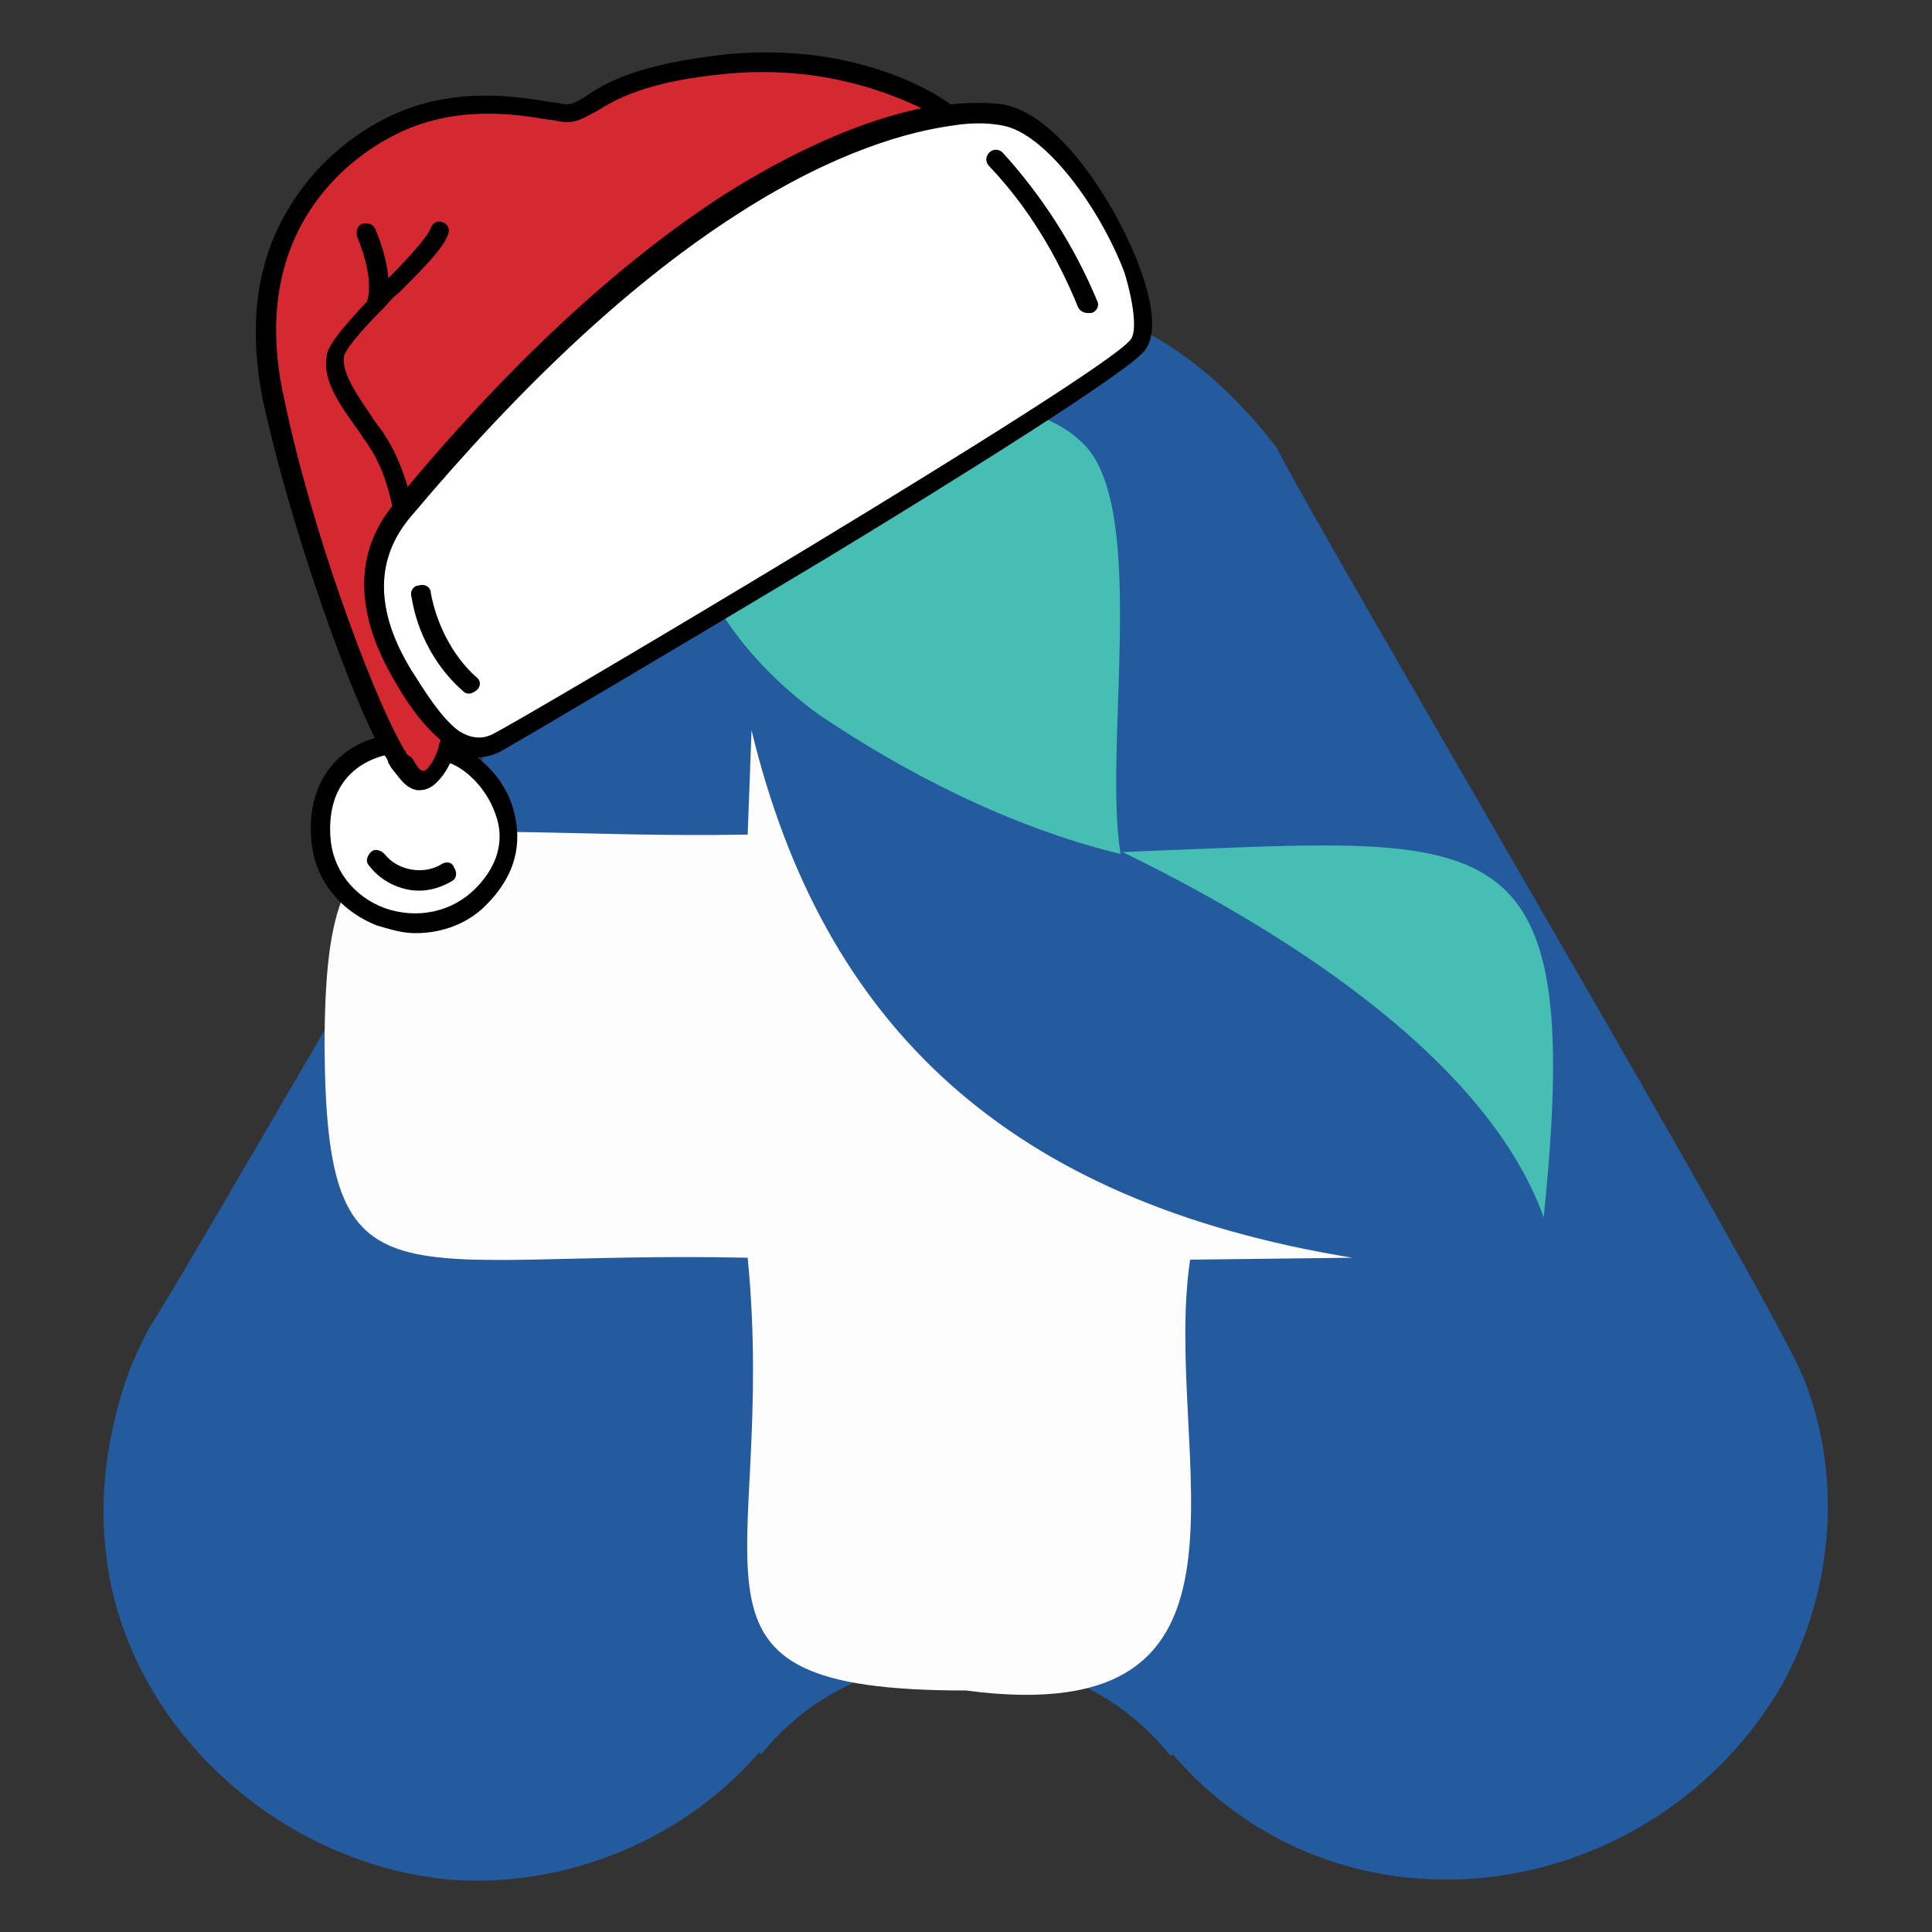 <svg xmlns="http://www.w3.org/2000/svg" xmlns:xlink="http://www.w3.org/1999/xlink" id="Capa_1" x="0px" y="0px" viewBox="0 0 100 100" overflow="visible" xml:space="preserve"><rect x="0" y="0" width="100" height="100" fill="#333333" stroke="none"/><g>	<path fill="#245B9E" d="M31.9,27.3c4.4-11.1,18.1-16,28.3-9.6c2.3,1.4,4.3,3.4,5.9,5.5c1.9,3.9,25.3,43.5,27.2,48  c2.1,5.1,1.6,11.1-1,15.9c-6.6,11.5-22.7,14-31.6,3.7l-0.1,0.1c-5.3-6.7-15.9-6.7-21.2-0.1l-0.1-0.1c-3.9,4.5-9.9,7-15.9,6.6  c-9.3-0.8-17.5-8.5-18-17.9c-0.2-2.7,0.3-5.6,1.2-8.2c0.3-0.8,0.8-1.9,1.2-2.6C8,68.6,31.9,27.3,31.9,27.3z"></path>	<path fill-rule="evenodd" fill="#FDFDFD" d="M61.6,65.2l8.4-0.1c-17.8-2.9-27.4-12-31.1-27.3l-0.2,5.4c-18.1,0.3-21.9-3-21.9,11  c0.1,14,3.6,10.5,21.9,10.9c1.6,16.4-5,22.4,11.3,22.4C66.6,89.7,60.1,75.3,61.6,65.2"></path>	<path fill-rule="evenodd" fill="#46BEB4" d="M58,44.2c-0.9-5.4,1.4-17.6-1.8-21.1C54,20.8,50.9,21,47.1,21  c-15.7-1.8-13.4,9.7-4.7,16C46.7,39.9,52.2,42.8,58,44.2"></path>	<path fill-rule="evenodd" fill="#46BEB4" d="M58.1,44.1c7.4,3.6,18.7,10.3,21.8,18.9C82.1,41.8,77.2,43.4,58.1,44.1"></path>	<g>		<path fill="#FFFFFF" d="M51.8,5.9c3.9,0.6,8.6,10,7,12c-1.6,2-31.3,19.6-33.1,20.5c-0.8,0.4-1.6,0.3-2.4-0.3v0   c-0.8-0.6-1.6-1.8-2.5-3.2c-1.6-2.7-2.3-5.8,0-8.6c13.1-15.6,23-19.8,28.3-20.4C50.2,5.8,51.1,5.8,51.8,5.9z"></path>		<path fill="#FFFFFF" d="M23.1,38.9c2,0.5,4.9,4.2,1.8,7.5c-2.6,2.8-8.1,1.3-8.3-3c-0.2-4.3,3.5-4.7,3.5-4.7   c0.1,0.3,0.3,0.5,0.4,0.6c0.5,0.7,1,1.7,1.8,1C22.8,39.8,23,39.3,23.1,38.9z"></path>		<path fill="#D62831" d="M49.1,5.9c-5.3,0.6-15.2,4.8-28.3,20.4c-2.3,2.8-1.6,5.9,0,8.6c0.9,1.4,1.7,2.6,2.5,3.2c0,0,0,0.3-0.2,0.7   c-0.1,0.4-0.4,0.9-0.8,1.3c-0.8,0.7-1.3-0.3-1.8-1c-0.1-0.1-0.2-0.3-0.4-0.6c-1.5-2.7-4.6-10.9-6.1-17.9   c-1.6-7.7,2.3-12.2,6.1-14.1c3.8-1.9,7.5-0.9,9-0.7C30.6,6,30.7,4,37.8,3.3C44.9,2.7,49.1,5.9,49.1,5.9z"></path>		<g>			<path d="M58.9,13.6c-1.2-3.1-4.1-7.7-7-8.2c-0.8-0.1-1.7-0.1-2.7,0c-0.8-0.6-4.9-3.2-11.5-2.6C33,3.3,31.3,4.3,30.3,5    c-0.5,0.3-0.7,0.4-1,0.4c-0.2,0-0.4-0.1-0.7-0.1C26.8,5,23.4,4.4,20,6.1c-2.2,1.1-4.1,2.9-5.3,5.1c-1.5,2.7-1.8,5.9-1.1,9.5    c1.4,6.4,4.2,14.3,5.8,17.5c-1.5,0.4-3.5,1.9-3.3,5.1c0.1,2.1,1.4,3.8,3.4,4.6c0.7,0.2,1.3,0.4,2,0.4l0,0c1.4,0,2.8-0.5,3.8-1.6    c1.7-1.8,1.6-3.5,1.3-4.7c-0.3-1.2-1.1-2.2-1.9-2.8c0,0,0,0,0,0c0.4,0,0.8-0.1,1.2-0.3c0.9-0.5,8.7-5.1,16.7-9.9    c7.1-4.3,15.7-9.7,16.6-10.8C60.1,17.2,59.4,14.9,58.9,13.6z M20.4,7c3.1-1.6,6.3-1.1,8-0.8c0.3,0,0.5,0.1,0.7,0.1    c0.7,0.1,1.1-0.2,1.7-0.5c1-0.6,2.5-1.6,7-2c4.8-0.4,8.2,1,9.9,1.8c-2.4,0.5-5.8,1.7-10.1,4.4c-5.3,3.4-10.9,8.5-16.5,15.2    c-0.2-0.7-0.6-1.8-1.2-2.7c-0.1-0.2-0.3-0.4-0.5-0.7c-0.8-1.2-1.7-2.4-1.6-3.3c0-0.3,0.7-1.2,2-2.5c0.3-0.3,0.5-0.6,0.8-0.8    c1.3-1.3,2.4-2.4,2.6-3.1c0.1-0.2,0-0.5-0.3-0.6c-0.2-0.1-0.5,0-0.6,0.3c-0.2,0.5-1.2,1.6-2.2,2.6c-0.1-1.3-0.7-2.6-0.7-2.6    c-0.1-0.2-0.4-0.3-0.7-0.2c-0.2,0.1-0.3,0.4-0.2,0.7c0,0,0.9,2,0.5,3.3c-1.5,1.6-2.1,2.4-2.1,2.9c-0.2,1.3,0.8,2.6,1.8,4    c0.1,0.2,0.3,0.4,0.4,0.6c0.8,1.2,1.1,2.6,1.2,3.1c-2,2.5-1.9,5.6,0.1,9c0.9,1.6,1.7,2.5,2.4,3.1c0,0.1-0.1,0.2-0.1,0.4    c-0.1,0.3-0.3,0.8-0.6,1.1c-0.1,0.1-0.2,0.1-0.2,0.1c-0.2,0-0.4-0.4-0.6-0.7C21.1,39.1,21,39,21,38.9c-0.1-0.1-0.2-0.3-0.3-0.5    c-1.5-2.7-4.6-11-6-17.8C12.7,11.6,18.6,7.9,20.4,7z M25.7,42.3c0.3,0.9,0.3,2.3-1.1,3.7c-1.2,1.2-3,1.6-4.7,1    c-1.6-0.6-2.7-2-2.8-3.7c-0.2-3.2,2-4,2.8-4.2c0.1,0.1,0.2,0.3,0.2,0.4c0.1,0.1,0.1,0.2,0.2,0.3c0.4,0.5,0.7,1,1.3,1.1    c0,0,0.1,0,0.1,0c0.3,0,0.6-0.1,0.9-0.4c0.3-0.3,0.5-0.6,0.7-1C24.3,39.9,25.3,41,25.7,42.3z M58.5,17.6    c-1.5,1.9-31.2,19.5-33,20.4c-0.6,0.3-1.2,0.2-1.8-0.2c0,0,0,0,0,0c-0.9-0.7-1.7-2-2.4-3.1c-1.9-3.1-1.9-5.8,0-8    c5.8-6.9,11.5-12.2,17-15.7c5-3.2,8.8-4.2,11-4.5c1.2-0.2,2.1-0.1,2.6,0c2.2,0.4,5,4.2,6.3,7.6C58.8,16.1,58.8,17.3,58.5,17.6z"></path>			<path d="M51.9,7.9c-0.2-0.2-0.5-0.2-0.7,0c-0.2,0.2-0.2,0.5,0,0.7c2,2.1,3.5,4.6,4.6,7.3c0.1,0.2,0.3,0.3,0.5,0.3    c0.1,0,0.1,0,0.2,0c0.3-0.1,0.4-0.4,0.3-0.6C55.6,12.7,53.9,10.1,51.9,7.9z"></path>			<path d="M22.3,30.7c0-0.3-0.3-0.5-0.6-0.4c-0.3,0-0.5,0.3-0.4,0.6c0.3,1.9,1.3,3.7,2.7,4.9c0.1,0.1,0.2,0.1,0.3,0.1    c0.1,0,0.3-0.1,0.4-0.2c0.2-0.2,0.2-0.5-0.1-0.7C23.4,33.9,22.6,32.3,22.3,30.7z"></path>			<path d="M22.9,44.7c-0.9,0.6-2.3,0.4-3-0.5c-0.2-0.2-0.5-0.3-0.7-0.1c-0.2,0.2-0.3,0.5-0.1,0.7c0.6,0.8,1.6,1.3,2.6,1.3    c0.6,0,1.2-0.2,1.7-0.5c0.2-0.1,0.3-0.4,0.1-0.7C23.4,44.6,23.1,44.6,22.9,44.7z"></path>		</g>	</g></g></svg>